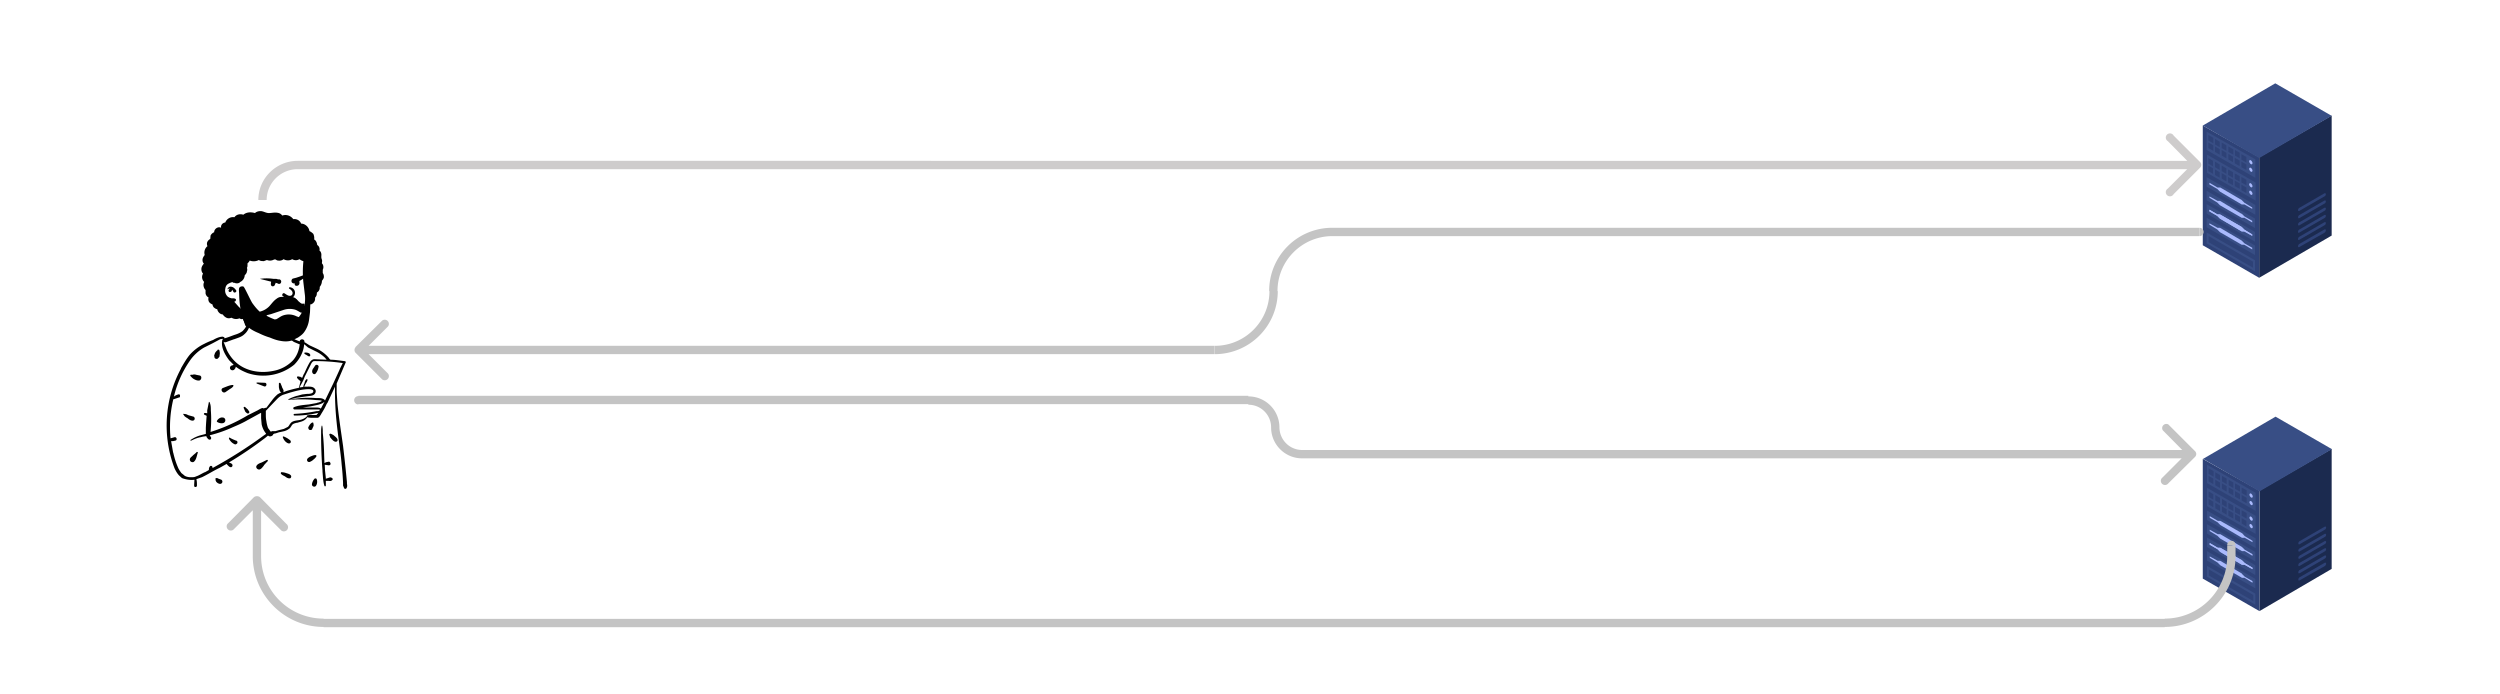 <?xml version="1.0" encoding="UTF-8"?> <svg xmlns="http://www.w3.org/2000/svg" xmlns:xlink="http://www.w3.org/1999/xlink" xmlns:v="https://vecta.io/nano" fill="none" viewBox="0 0 900 250"><style><![CDATA[.B{fill:#2e4277}.C{fill:#384e85}.D{fill:#aabafd}.E{fill-rule:evenodd}]]></style><g fill="#fff"><path d="M0 0h900v250H0z"></path><path d="M120.6 140.5c-.3-.8 0-1.5.3-2.2.8-2.5 1.7-5 2.9-7.4.4-.7-.3-1.7-1.2-1.5-1.5.2-3 0-4.6 0-.5-1.4-2-2-3.1-2.8l-4-2.5c0-.7-.9-.8-1.4-.4-1.4-.8-3-.7-4.5-1.2-1.1-1.8-1.2-3.7-1.5-5.5-.2-.7 0-1.5-.5-2.1-1.8-2.5-8.7-3.6-11.3-2.1-1.4-.9-1.4.7-1.6 1.6a3 3 0 0 0-.4 1.6c-1.4 3.1-4.8 4.5-7.9 5.6-.3-.4-.9-.3-1.2 0a20 20 0 0 0-7.4 3.1 10 10 0 0 0-5.5 5 1 1 0 0 0-.2.6 36 36 0 0 0-6 19.4c-2.5 1.5 1.2 15 2 17.8.6 1 1.2 3.8 2.6 3.6 1 1 2.5.9 3.8 1-.2.8 0 1.7.2 2.5.3 1 1.8 1 2 0 13 2.4 26.3.4 39.5.8 3.8 0 7.6.2 11.4.4a1.08 1.08 0 0 0 1-1l-2.4-28.5c-.3-2-.4-4-1-5.8z" class="E"></path></g><path d="M90.3 113.3h.2c0 2.5-.6 5.4-2.5 7-1 1-2.3 1.3-3.6 1.8h-.1l-2.2.8c-.5.2-1.1.5-1.6.2l1.2 3a15 15 0 0 0 2.3 3.4c3.6 4 9.3 5.1 14.5 4a13 13 0 0 0 7-3.8c1.4-1.6 2.2-3.7 2.4-5.8h-.2l-1.9-.8c-.6-.4-1.1-.8-1.5-1.3-.3-.3-.6-1-.8-2.2a16 16 0 0 1-.2-2.5h.2c.3.5.4 1.7.6 2.3.2.7.4 1.4.8 1.8.8 1 2 1.3 3 1.7.1-1 1.7-1 1.7.1v.2l.4.2 1.4.9 2.6 1.2a13.6 13.6 0 0 1 3.6 2.5c.4.4.8.8 1 1.2l.4.3c1.6 0 3.3.3 5 .5.4 0 .6.3.4.6l-3.2 7.5v3.1l.3 4.3c.5 5 1.3 10 2 15a567.3 567.3 0 0 1 1.4 13.1v.5c.1.6.2 1.1-.2 1.7-.1.2-.5.3-.8 0l-.4-1v-1a98.3 98.3 0 0 0-.5-6.5c-.4-5-1.3-10-1.8-15.1a109.5 109.5 0 0 1-.6-13l-2.7 5.8-.3.4c-.5 1.2-1.2 2.4-1.9 3.5l-.1.2c-.3.5-.7 1.2-1.2 1.3H112a5.6 5.6 0 0 1-1.4-.2c-.4.7-1.1 1.2-1.9 1.5l-1.7.5h-.2c-.7.2-1.4.3-1.8 1-.3.5-.6 1-1 1.2-.5.4-1 .6-1.6.8l-1.8.4h-.1l-1.2.4-.5.1c-.2 0-.3.2-.5.3 0 .4-.7.7-1.1.7a1 1 0 0 1-.7-.3l-1.1.9a141.7 141.7 0 0 1-13 8.8h.2l.1.1c.5.2 1 .4 1 .9 0 .4-.2.6-.5.7-.5 0-.8-.3-1.1-.6l-.4-.4-.1-.2-2.5 1.4-.2.1c-2.1 1-4.1 2.3-6.2 3.3l-2 .7c.2.8.2 1.5.2 2.3 0 .7-1.1.7-1 0v-.4l.1-1.7c-2 .3-4-.4-4.5-.6l-1.1-1c-.7-.8-1.2-1.7-1.6-2.6a43.2 43.2 0 0 1 2.3-35.7l.1-.3c1-1.7 2-3.5 3.3-5 1.4-1.5 3.1-2.8 5-3.7a26.7 26.7 0 0 1 3.2-1.4c1-.6 2.3-1.2 3.5-1.2l.2.1h.1c.2 0 .3.2.3.4v.1c1.2-.3 2.4-.8 3.5-1.2l.3-.1c1-.3 1.9-.7 2.7-1.3a8 8 0 0 0 1.7-2.4c.5-1.1.8-2.3 1.2-3.5Zm23.1 59c.3-.2.5 0 .6.2.3.7.2 1.7-.2 2.3-.4.7-1.4.4-1.5-.3 0-.8.5-1.8 1.1-2.3Zm2.4-19c0-.1.2-.1.2 0 .2.8.2 1.6.2 2.5a96.2 96.2 0 0 1 .5 8.2l.1 2.7.6-.3 1-.2c.3 0 .6.4.6.8s-.5.6-.8.5l-1.3-.2.1 2 .3 2.8v.3c.2-.2.5-.2.8-.3.5-.2 1-.4 1.4 0 .3.1.4.5.1.7-.3.4-.8.4-1.3.3h-.3a3 3 0 0 1-.7 0v1.7c0 .3-.4.4-.5.1-.3-.8-.4-1.8-.5-2.6l-.2-2.5v-.3a163.6 163.6 0 0 1-.5-13.4v-.2c0-.9 0-1.8.2-2.6Zm-38.3 19 .3-.2h.4l.4.2.8.3c.5.1.8.6.6 1.1-.2.5-.8.6-1.2.4-.4-.1-.7-.4-1-.7v-.1l-.2-.4v-.5Zm23.8-2.3a5 5 0 0 1 1.7.3c.6.2 1.5.4 1.8 1 .1.3 0 .8-.4.9-.7.1-1.3-.3-1.8-.7-.6-.3-1.1-.5-1.5-1 0-.2 0-.5.2-.5ZM80 122l-.7.1-2.8 1.5-3 1.5a16 16 0 0 0-4.9 4.4 38.1 38.1 0 0 0-6 13.3c.4-.4 1-.6 1.5-.8.3-.1.6 0 .7.2v.4c0 .2 0 .5-.4.5l-1.8.6h-.2a42.5 42.5 0 0 0-1 14.1l.7-.2.7-.2c.8-.2 1.1 1 .4 1.2a9 9 0 0 1-.9.2h-.7l.7 4 .1.3c.4 1.7.9 3.4 1.6 5 .3.8.8 1.5 1.3 2.2l1 .8c.2.3 1.2.7 2.3.7 1 0 1.4 0 2-.3 1-.3 2-1 3.1-1.5h.1l1.4-.8c0-.4 0-.8.3-1.2.3-.5.9-.3 1 .2v.3a163.5 163.5 0 0 0 18.7-11.9l.6-.4-.1-.2a8 8 0 0 1-1.5-3.2l-.2-2.2v-2l-.4.2a640.3 640.3 0 0 1-4.4 2.4c-1.7 1-3.5 1.8-5.4 2.6l-.9.4a47 47 0 0 1-7.4 2.5l.3.5c.3.3.3.7 0 1-.3.2-.8 0-1-.3l-.4-.5a1 1 0 0 1-.1-.4l-1.3.2-.8.2c-1.2.2-2.3.7-3.3 1.2-.4.2-.5-.2 0-.4a12 12 0 0 1 3.7-1.6l1.5-.4V154a116.3 116.3 0 0 1 .3-4.3l-.8-.4c-.3-.1-.2-.5 0-.6a2.3 2.3 0 0 1 1 .1v-1.1l.6-3h.2c.5 1 .5 2 .5 3a41.7 41.7 0 0 1 0 6.5l-.1 1.3a61.5 61.5 0 0 0 13.4-6l2.6-1.3 1-.5.5-.3c.4-.2.8-.5 1.3-.5.1 0 .3 0 .3.2.3-.2.6-.3 1-.3l1.5-2 .4-.5a13 13 0 0 1 2.2-2.4l1.3-.7-.3-.1c-.4-.4-.5-1.2-.6-1.7V138c.1-.2.5-.3.6 0l.5 1.2v.1c.2.5.6 1 .6 1.5l-.1.4 1-.4a54.1 54.1 0 0 1 4.6-1.2l.6-2.3-.6-.6c-.3-.1-.4-.4-.6-.6-.2-.2 0-.6.2-.6h.1l1 .2v.1l.5.2.5-1.2.3-.5c.6-1.3 1.2-2.7 2-4 .4-.5.8-.9 1.5-1l2.1.1 2.4.1-.6-.7a12.6 12.6 0 0 0-3.5-2.4l-2.6-1.3-1.4-1.2c-.2 2.8-1.6 5.4-3.6 7.4a17.7 17.7 0 0 1-16.8 3c-1.5-.6-3-1.3-4.2-2.3a1 1 0 0 1-.2.5v.2c-.2 0-.2.2-.3.3a1 1 0 0 1-.7.3c-.6 0-1-.5-.9-1 .1-.4.3-.6.6-.7l.3-.1h.1l.3-.2-1.6-1.6c-1.5-2-3-4.6-2.5-7.1 0-.3.2-.4.3-.6H80Zm16 43.6c.3-.2.6.2.3.5l-.3.3-1 1.1v.1c-.5.6-.9 1.2-1.5 1.4-.8.2-1.6-.7-1.1-1.4.4-.6 1.2-.9 1.8-1.1l1.8-.9Zm-25.3-2.8c.2-.2.6-.1.5.2-.4 1.1-.5 2.6-1.5 3.3-.4.2-.9 0-1.1-.2a1 1 0 0 1-.2-1c.2-.5.8-.8 1.1-1.2l1.2-1Zm41.8 1.2c.3 0 1.2-.4 1.4 0v.3a4 4 0 0 1-1 1.1c-.4.4-.9.7-1.4.9-.8.2-1.3-.7-.7-1.3.4-.4 1-.7 1.6-.9h.1Zm-30-6c-.2-.3 0-.6.3-.4.6.4 1.4.7 2.1 1 .3 0 .6.3.6.6l-.1.4c-.3.3-.6.5-1 .3-1-.5-1.5-1.1-2-2Zm19.3-.7.1-.2c.6.1 1 .4 1.6.7l.7.5c.3.2.5.4.5.8 0 .2-.2.4-.4.5-.6.2-1.3-.4-1.7-.8-.4-.5-.7-1-.8-1.5Zm16.8-.7c-.2-.3.3-.6.6-.4l.8.4.7.6c.5.4 1.2 1.2.6 1.7-.6.4-1.3-.2-1.7-.6l-.7-.8-.3-.9ZM113 130c-.7.2-1 1-1.3 1.6l-2 4-.5 1.3-1.4 2.6 1.4-.2c0-.4.2-1 .4-1.3.1-.5.3-1.2.8-1.5.1 0 .3 0 .3.2 0 .5-.4 1-.7 1.5l-.4.8-.1.2h.8c.8 0 1.8-.1 2.5.3s1.1 1.2.7 2c-.5 1-1.6 1-2.5 1.1l-3.5.5c-1.3.1-2.4.6-3.6.8-.1 0-.2-.1 0-.2.9-.5 2-.9 3-1.2h.1l1.8-.5 1.7-.2c.7 0 2.3 0 2.3-1 0-.6-1.1-.7-1.6-.7-2 0-4.2.5-6.3 1.1l-.4.1-2.5.8c-1 .4-1.6.9-2.3 1.6l-2.2 2.3a88 88 0 0 1-1.8 1.9v1c0 1 0 1.8.2 2.7.1.8.3 1.7.6 2.5l.6.8.1.2.3.3.5-.2h1.2l1-.3 2-.5 1.4-.7c.5-.4.6-.9 1-1.3.7-1 2.3-1 3.3-1.2 1-.2 1.8-.6 2.5-1.2l.1-.4h.2l.2-.3s.1 0 0 0v.2c.7-.2 1.3-.1 2-.1h1.1c.1 0 0 0 0-.1a5.6 5.6 0 0 0 .6-.7 35.3 35.3 0 0 1-8.6 1c-.4 0-.4-.6 0-.6a53 53 0 0 0 8-1h.3c.1 0 .5 0 .7-.2l.2-.2c0-.2-.7-.2-.8-.2H106c-.4 0-.6-.6-.2-.8 1.7-.7 3.5-.8 5.4-1l2.8-.5.2-.1c.6-.1 1.2-.3 1.7-.7-.7-.3-1.6-.2-2.4-.3a54.2 54.2 0 0 0-9.9 0 35 35 0 0 1 10.1-.7h.4c1 0 2 0 2.7.6l.2.3 3-6.2 2.2-4.8.2-.5 1-2a69.4 69.4 0 0 0-10.4-.7Zm-.6 22.1c.2 0 .4 0 .4.2l.1.5v.5l-.5 1.1c0 .3-.4.4-.6.4-.2 0-.4 0-.6-.2-.1-.2-.3-.5-.2-.8.3-.6.7-1.3 1.4-1.7Zm-34.3-.6c.4-.7 1.2-1.3 2-1.2 1.2 0 1.4 1.6.3 2-.7.2-1.6 0-2.2-.4a.3.3 0 0 1-.1-.4ZM66 149.2c-.1-.1 0-.3.2-.2l.8.1.9.4 1.8.5c.2.1.4.4.4.7l-.1.4c-.2.3-.6.4-1 .3-.6-.1-1.2-.6-1.7-1h-.1l-.7-.5-.5-.7Zm21.7-2.4c0-.3.3-.4.5-.3l1.1 1v.1c.3.3.7.8.3 1.1-.4.5-1-.2-1.3-.5l-.6-1.4Zm29-2.1c-.5.5-1.4.8-2.1 1l-2.8.6-2.7.4h4.3c.6 0 1.3 0 1.8.2l.3.2 1.3-2.4ZM82 139c.6-.2 1.2-.4 1.8-.4.2 0 .3.2.2.4-.3.5-.8.8-1.3 1.1l-1.6 1.1c-1 .5-1.9-1-.9-1.5l1.8-.7Zm10.6-1.3 2.7.1c1 0 .7 1.6-.2 1.3l-2.6-1c-.2 0-.2-.4 0-.4h.1Zm-23-2.9h.6l.3.1 1.5.3c.9.4.4 1.9-.5 1.8-.7 0-1.3-.3-1.8-.6s-.8-.7-1.2-1.1c0-.2 0-.3.2-.4h.8Zm45.1-2.9a5 5 0 0 1-1 2.5c-.3.4-.8.4-1.1 0-.4-.5-.2-1.2.1-1.7l.1-.1.6-.9a.7.7 0 0 1 1.3.2Zm-36.4-6c.3-.1.7 0 .7.3.1.4.2 1 .1 1.4l-.1.8-.5.6c-.4.4-1.2.2-1.3-.4 0-.3-.2-.6 0-.9l.2-.6c.3-.5.6-.8 1-1.1Zm31.5 1h.1c.7 0 1.8.2 1.8 1 0 .2-.1.3-.3.4-.4 0-.6-.2-.9-.4l-.7-.4c-.3-.1-.3-.6 0-.6Z" fill="#000" class="E"></path><path d="M92.4 82.5c13.2-.7 19.2 8.5 19.5 12.7.3 2.8-1.4 6.1-1.4 8.7 0 1.3 1.6 4 .9 6-1.7 4.2-5.2 9-9.7 9s-10.4 1.1-15.3-6c-.5-.6-6.4-4.4-7-8C78 96 83 83 92.4 82.6z" fill="#fff" class="E"></path><g fill="#000" class="E"><path d="M91.8 76.7c.5-.5 1.3-.7 2-.7 1 0 1.9.7 3 .7 1 0 2-.3 3.1-.1.7.1 1.3.4 1.7 1 1.5-.5 3 0 4 1.3 1.2-.2 2.4.5 2.8 1.6 1.4 0 2.8 1.2 3 2.7.5.2 1 .6 1.4 1 .3.7.4 1.4.3 2 .7.4 1 1.2 1.1 2 .7.4 1 1.3.8 2 .5.3.7 1 .7 1.5s-.1 1 .1 1.5.2.8.1 1.3v.3l.3.4c.3.6.3 1.3 0 1.9v1.2c.3.4.4.9.4 1.4 0 .5-.4 1-.7 1.4 0 .8-.3 1.6-.8 2.2a2 2 0 0 1-1 2l-.1.9c-.1.3-.3.7-.6 1 .2 1-.4 2-1.5 2.4h-.3a11.4 11.4 0 0 1-5.5 8.5 9.9 9.9 0 0 1-6.1 1.2c-1.2 0-2.3-.2-3.4-.5h-.2a5 5 0 0 1-1.3-.6c-.4-.2-.6-.7-.8-1.1 0-.3.2-.6.5-.6H96a15.7 15.7 0 0 0 3.3.8h.3l.4.1h.7c4.2.3 7.7-3 8.8-7a12.4 12.4 0 0 0 .2-4.7l-.5-4.2a36.6 36.6 0 0 1 0-7.2V94c-.5-.1-1-.4-1.4-.7-.8.5-1.8.5-2.6 0a3 3 0 0 1-3.1 0c-.6.5-1.3.6-2 .5-.3 0-.6-.2-.9-.4h-.5a2.9 2.9 0 0 1-2.6.2L95 94c-.6 0-1.3 0-1.8-.4a4 4 0 0 1-3.3.2 3 3 0 0 1-.8 1v.6c0 .4 0 .7-.2 1 .1.4.2.8 0 1.2 0 .6-.4 1.1-.8 1.5a2.8 2.8 0 0 1-1.6 2.4l-.1.1c-.5.5-1.4.5-2 .2h-.1c-.3 0-.4 0-.5-.2h-.3a4 4 0 0 0-1 .4c-1 .4-1.3 1.2-1.4 2a3 3 0 0 0 .9 2.8c.4.3.9.5 1.4.6.5 0 1-.1 1.5.3 0 .1.1.2 0 .4 0 .3-.3.5-.6.5l1.6 1.8 1.8 1.7a9 9 0 0 1 1.5 2.2l.5 1.5c.3.6.6 1 .2 1.6 0 .2-.4.4-.6.4-.8 0-1-.6-1.2-1.2l-.5-1.5-.1-.3c-.5.2-1 0-1.3-.2a3.1 3.1 0 0 1-2.8-.2h-.2a2 2 0 0 1-2-.2c-.5-.3-.8-.7-1-1a2 2 0 0 1-1.3-.6c-.4-.4-.6-.8-.7-1.3-.4 0-.8-.3-1.2-.6a2 2 0 0 1-.5-1.1c-.5-.2-1-.5-1.3-1-.2-.5-.3-1-.1-1.5a2 2 0 0 1-1.1-1.5v-1.2c-.7-.7-1-1.9-.5-2.9-.8-.8-1-2-.4-3-.4-.4-.6-1-.6-1.6 0-.8.4-1.4.9-2-.4-.4-.5-.9-.5-1.3 0-.7.4-1.3.8-1.8a3 3 0 0 1 1-3.2c-.2-.3-.2-.7-.2-1 .1-.8.7-1.3 1.2-1.6l.1-1.2c.3-.6.8-1 1.3-1.2 0-1.2 1.4-2.2 2.5-1.6-.2-.9.5-1.8 1.5-1.9a3 3 0 0 1 3.3-1.9c.7-1 2-1.3 3.2-.9 1.2-1 2.8-1 4.2-.6ZM83 103.2c.9 0 1.5.6 2 1.3.4.6-.7 1.2-1 .5l-.4-.7-.1.2v.1l-.1.1c0 .2-.2.4-.5.4-.2.1-.5 0-.6-.3-.1-.4.2-.7.5-.9a1 1 0 0 0-.9.3c0-.6.6-1 1.1-1Z"></path><path d="M106.4 107.5c0-.2.4.5.5.6a2.5 2.5 0 0 1 .5 1.3 88.4 88.4 0 0 0 2-.1c.5.2.3 1-.3 1-1.5 0-3 .2-4.6.4-.8 0-1.5.2-2.3.3l-2.2.3c.6-.4 1.4-.6 2-.8a40.5 40.5 0 0 1 4.4-1l-.1-.9v-1.2Zm-2.3-3.6c.7.4 1.7 1.3 1 2.3-.9.8-2-.2-2.7-.6-.5-.3-1.1.5-.6 1 4.3 3 6-2.6 2.6-3.2-.3 0-.5.3-.3.5Zm-10.6-3.5a16.7 16.7 0 0 1 5 0h1l.7.2a.8.8 0 0 1 1 1c-.1.6-.8.8-1.3.4l-.7-.2v.2a5.5 5.5 0 0 0-.2.4c-.1.3-.2.5-.5.6-.3.2-.8 0-.9-.3-.2-.4 0-1 0-1.3l-4-1c-.1 0-.1 0 0 0Zm16.3-1.5h.3c.2.3-.3.7-.5 1a8 8 0 0 1-1.9 1.3l.1.1v.8a1 1 0 0 1-1 .8c-.4 0-.7-.2-.7-.5v-.4a1 1 0 0 1-1-.3 1 1 0 0 1 .3-1.4l1.2-.3 1.2-.4 1.1-.4.6-.2h.3Z"></path><path d="m107.7 114.2-.9-.3a6.2 6.2 0 0 0-5-.3c-.8.3-1.5.9-2.3 1.3l-.6.1a21.6 21.6 0 0 1-2.7-1.2l-.3-.3 1.6-.4 4.5-1.5a7 7 0 0 1 4.3-.1c.6.2 1.2.6 1.9 1l1.1.2c-.2.6-.6 1.2-1 1.7a6 6 0 0 1-.6-.2Zm3.3-4.7c-.2 0-.7.4-.9.7l-.1-.1-.3-.1c-.9-.4-1.6-1-2.3-1.6-.4-.5-1-1-1.5-1.3-.8-.3-1.5-.2-2.3-.1-.8 0-1.6-.2-2.4-.1-.6 0-1.2.3-1.7.7-1 .7-1.7 1.7-2.5 2.6a7 7 0 0 1-3.5 2c-1-.9-1.8-1.9-2.6-3-.7-1-2.7-5.5-3.2-6a1 1 0 0 0-.6-.1c-.4 0-.8.2-1 .6-.2.7 0 1.6 0 2.4a35.1 35.1 0 0 0 1 7.6c.4 1.4 1 2.8 2 3.8s2.5 1.8 4 2.4c1.2.6 2.6 1.2 4 1.6 1.2.5 2.5 1 3.8 1.2 1.5.3 3 .3 4.4-.2l2-1c.7-.5 1.5-1 2.1-1.8a9.8 9.8 0 0 0 1.9-4.9l.3-2.4.1-2.6c0-.4-.5-.5-.7-.3Z"></path></g><path d="m813.3 56.6 26.1-15v43.2L813.3 100V56.6Z" fill="#1b2a4f"></path><path d="M813.3 56.6V100L793 88.3V45.2l20.3 11.4Z" class="B"></path><path d="M811.9 73.9v3.4l-17.5-10.1v-3.4l17.5 10Zm-17.5-.4 17.4 10V87l-17.4-10.1v-3.4Zm0 10.2 17.4 10v4l-17.4-10.1v-3.9Z" class="C"></path><path d="M795.1 87.2V85l16 9.2v2.2l-16-9.2Z" class="B"></path><path d="m794.4 68.7 17.4 10v3.4l-17.4-10v-3.4Z" class="C"></path><g class="D"><path d="m807 81.7 1 1 2.8 1.7v.5l-2.9-1.6h-.9l-7.8-4.6-1-1-2.8-1.6v-.6l2.9 1.7h.9l7.8 4.5Z"></path><path d="m807 81.7 1 1 2.8 1.7v.5l-2.9-1.6h-.9l-7.8-4.6-1-1-2.8-1.6v-.6l2.9 1.7h.9l7.8 4.5Zm0-4.8 1 1 2.8 1.6v.6l-2.8-1.7h-1l-7.8-4.5-1-1-2.8-1.7v-.5l2.9 1.6h.9L807 77Zm0-4.9 1 1 2.8 1.7v.5l-2.8-1.6h-1l-7.8-4.6-1-1-2.8-1.6v-.6l2.9 1.7h1L807 72Z"></path></g><path d="M794.4 55.6 812 65.7v6.5l-17.5-10v-6.6Zm17.5 1.8V64l-17.5-10v-6.6l17.6 10Z" class="C"></path><path d="M806.3 63.4v2l-1.8-1v-2l1.8 1Zm0-5.6v2l-1.8-1v-2l1.8 1Zm-9.6.1v2l-1.7-1v-2l1.7 1Zm0 2.7v2l-1.7-1v-2l1.7 1Zm2.4 1.4v2l-1.7-1v-2l1.7 1Zm0-2.8v2l-1.7-1v-2l1.7 1Zm2.4 4.1v2l-1.7-1v-2l1.7 1Zm0-2.7v2l-1.7-1v-2l1.7 1Zm2.4 4.1v2l-1.8-1v-2l1.8 1Zm0-2.7v2l-1.8-1v-2l1.8 1Zm2.4 4v2l-1.8-1v-2l1.8 1Zm-4.8-11v2l-1.7-1v-2l1.7 1Zm7.2 12.5v2l-1.8-1v-2l1.8 1Z" class="B"></path><path d="M810.3 68.7c.3.2.6.7.6 1 0 .4-.3.6-.6.4s-.6-.7-.6-1c0-.4.3-.6.6-.4z" class="D"></path><path d="M801.5 52.3v2l-1.7-1v-2l1.7 1Zm7.2 12.4v2l-1.8-1v-2l1.8 1Zm0-5.5v2l-1.8-1v-2l1.8 1Zm-2.4-4.2v2l-1.7-1v-2l1.7 1Zm2.4 1.5v2l-1.8-1v-2l1.8 1Zm-11.9-6.9v2l-1.8-1v-2l1.8 1Zm0 2.7v2l-1.8-1v-2l1.8 1Zm2.3-1.3v2l-1.7-1v-2l1.7 1Zm0 2.7v2l-1.7-1v-2l1.7 1Zm4.8 2.7v2l-1.7-1v-2l1.7 1Zm.1-2.7v2l-1.8-1v-2l1.7 1Z" class="B"></path><use xlink:href="#B" class="D"></use><path d="M836.8 82.6l-9 5.2a1 1 0 0 0-.5.9c0 .3.3.4.5.2l9-5.1c.3-.2.5-.6.5-.9s-.2-.4-.5-.3zm-9-1.5l9-5.2c.3-.1.5-.5.5-.8s-.2-.4-.5-.3l-9 5.2a1 1 0 0 0-.5.8c0 .3.2.5.5.3zm0-2.6l9-5.2c.3-.1.5-.5.5-.8s-.2-.4-.5-.3l-9 5.2a1 1 0 0 0-.5.8c0 .3.2.5.5.3zm0-2.6l9-5.2c.3-.1.5-.5.5-.8s-.2-.4-.5-.3l-9 5.2a1 1 0 0 0-.5.8c0 .3.2.5.5.3zm0 7.8l9-5.2c.3-.1.5-.5.5-.8s-.2-.4-.5-.3l-9 5.2a1 1 0 0 0-.5.9c0 .3.2.4.5.2zm0 2.6l9-5.2c.3-.1.5-.5.5-.8s-.2-.4-.5-.3l-9 5.2a1 1 0 0 0-.5.9c0 .3.3.4.5.2z" class="B"></path><path d="m794.4 78.4 17.4 10v3.4l-17.4-10v-3.4Z" class="C"></path><path d="m807 86.6 1 1 2.8 1.6v.6l-2.9-1.7h-.9l-7.8-4.5-1-1-2.8-1.7v-.5l2.9 1.6h.9l7.8 4.6Z" class="D"></path><path d="M793 45.2 819.1 30l20.3 11.7-26.1 15.2L793 45.2Z" class="C"></path><path d="M792 60.4c.6-.6.6-1.5 0-2.1l-9.5-9.5a1.5 1.5 0 1 0-2.1 2l8.5 8.6-8.5 8.5a1.5 1.5 0 1 0 2.1 2l9.5-9.5Zm-684.8.5H791v-3H107.2v3ZM96 72c0-6.1 5-11.1 11.2-11.1v-3C99.4 57.9 93 64.2 93 72h3Z" fill="#cecccc"></path><path d="M791.8 85a1.5 1.5 0 0 0 0-3v3ZM128 125c-.5.5-.5 1.5 0 2l9.6 9.6a1.5 1.5 0 0 0 2.1-2.1l-8.5-8.5 8.5-8.5a1.5 1.5 0 0 0-2.1-2.1l-9.6 9.5Zm664-43H479.6v3h312.1v-3Zm-354.7 42.5H129v3h308.2v-3Zm19.7-19.7c0 10.9-8.8 19.7-19.7 19.7v3a22.7 22.7 0 0 0 22.7-22.7h-3ZM479.7 82a22.7 22.7 0 0 0-22.8 22.8h3c0-11 8.9-19.8 19.8-19.8v-3Z" fill="#c4c4c4"></path><path d="m813.4 176.6 26-15v43.2l-26 15.2v-43.4Z" fill="#1b2a4f"></path><path d="M813.4 176.6V220L793 208.3v-43.1l20.3 11.4Z" class="B"></path><path d="M812 193.9v3.4l-17.5-10.1v-3.4l17.5 10Zm-17.5-.4 17.4 10v3.5l-17.4-10.1v-3.4Zm0 10.2 17.4 10v4l-17.4-10.1v-3.9Z" class="C"></path><path d="M795.2 207.2V205l16 9.2v2.2l-16-9.2Z" class="B"></path><path d="m794.5 188.7 17.4 10v3.4l-17.4-10v-3.4Z" class="C"></path><g class="D"><path d="m807.1 201.7 1 1 2.8 1.7v.5l-2.9-1.6h-.9l-7.8-4.6-1-1-2.8-1.6v-.6l2.9 1.7h.9l7.8 4.5Z"></path><path d="m807.1 201.7 1 1 2.8 1.7v.5l-2.9-1.6h-.9l-7.8-4.6-1-1-2.8-1.6v-.6l2.9 1.7h.9l7.8 4.5Zm0-4.8 1 1 2.8 1.6v.6l-2.8-1.7h-1l-7.8-4.5-1-1-2.8-1.7v-.5l2.9 1.6h.9l7.8 4.6Zm.1-4.9.9 1 2.8 1.7v.5l-2.8-1.6h-1l-7.8-4.6-1-1-2.8-1.6v-.6l2.9 1.7h.9l7.9 4.5Z"></path></g><path d="m794.5 175.6 17.5 10.1v6.5l-17.5-10v-6.6Zm17.5 1.8v6.5l-17.5-10v-6.6l17.5 10.1Z" class="C"></path><path d="M806.4 183.4v2l-1.8-1v-2l1.8 1Zm0-5.6v2l-1.8-1v-2l1.8 1Zm-9.6.1v2l-1.7-1v-2l1.7 1Zm0 2.7v2l-1.7-1v-2l1.7 1Zm2.4 1.4v2l-1.7-1v-2l1.7 1Zm0-2.8v2l-1.7-1v-2l1.7 1Zm2.4 4.1v2l-1.7-1v-2l1.7 1Zm0-2.7v2l-1.7-1v-2l1.7 1Zm2.4 4.1v2l-1.8-1v-2l1.8 1Zm0-2.7v2l-1.8-1v-2l1.8 1Zm2.4 4v2l-1.8-1v-2l1.8 1Zm-4.8-11v2l-1.7-1v-2l1.7 1Zm7.1 12.5v2l-1.7-1v-2l1.7 1Z" class="B"></path><path d="M810.4 188.7c.3.2.6.7.6 1 0 .4-.3.6-.6.4s-.6-.7-.6-1c0-.4.3-.6.6-.4z" class="D"></path><path d="M801.6 172.3v2l-1.7-1v-2l1.7 1Zm7.2 12.4v2l-1.8-1v-2l1.8 1Zm0-5.5v2l-1.8-1v-2l1.8 1Zm-2.4-4.2v2l-1.8-1v-2l1.8 1Zm2.4 1.5v2l-1.8-1v-2l1.8 1Zm-11.9-6.9v2l-1.8-1v-2l1.8 1Zm-.1 2.7v2l-1.7-1v-2l1.7 1Zm2.4-1.3v2l-1.7-1v-2l1.7 1Zm0 2.7v2l-1.7-1v-2l1.7 1Zm4.8 2.7v2l-1.7-1v-2l1.7 1Zm0-2.7v2l-1.7-1v-2l1.7 1Z" class="B"></path><use xlink:href="#B" x="0.1" y="120" class="D"></use><path d="M836.9 202.6l-9 5.2a1 1 0 0 0-.5.9c0 .3.2.4.5.2l9-5.1c.3-.2.5-.6.5-.9s-.2-.4-.5-.3zm-9-1.5l9-5.2c.3-.1.5-.5.5-.8s-.3-.4-.5-.3l-9 5.2a1 1 0 0 0-.5.8c0 .3.2.5.5.3zm0-2.6l9-5.2c.3-.1.5-.5.5-.8s-.3-.4-.5-.3l-9 5.2a1 1 0 0 0-.5.8c0 .3.2.5.5.3zm0-2.6l9-5.2c.3-.1.5-.5.5-.8s-.3-.4-.5-.3l-9 5.2a1 1 0 0 0-.5.8c0 .3.2.5.5.3zm0 7.8l9-5.2c.3-.1.5-.5.5-.8s-.2-.4-.5-.3l-9 5.2a1 1 0 0 0-.5.9c0 .3.2.4.5.2zm.1 2.6l8.9-5.2c.3-.1.5-.5.5-.8s-.2-.4-.5-.3l-9 5.2a1 1 0 0 0-.5.9c0 .3.2.4.5.2z" class="B"></path><path d="m794.5 198.4 17.4 10v3.4l-17.4-10v-3.4Z" class="C"></path><path d="m807.1 206.6 1 1 2.8 1.6v.6L808 208h-.9l-7.8-4.5-1-1-2.8-1.7v-.5l2.9 1.6h.9l7.8 4.6Z" class="D"></path><path d="m793.1 165.2 26.1-15.2 20.3 11.7-26.1 15.2-20.3-11.7Z" class="C"></path><path d="M804.8 196.2a1.5 1.5 0 0 0-3 0h3ZM93.6 179c-.6-.5-1.6-.5-2.2 0l-9.5 9.6a1.5 1.5 0 0 0 2.1 2.1l8.5-8.5 8.5 8.5a1.5 1.5 0 1 0 2.1-2.1l-9.5-9.6Zm708.2 17.3v4h3v-4h-3Zm-22.5 26.5H116.5v3h662.8v-3ZM94 200.2V180h-3v20.2h3Zm22.5 22.5c-12.4 0-22.5-10-22.5-22.5h-3c0 14 11.4 25.5 25.5 25.5v-3Zm685.3-22.5a22.5 22.5 0 0 1-22.5 22.5v3c14 0 25.5-11.4 25.5-25.5h-3ZM129 142.6a1.5 1.5 0 1 0 0 3v-3Zm661.2 21.9c.6-.6.6-1.5 0-2.1l-9.6-9.6a1.5 1.5 0 0 0-2 2.1l8.4 8.5-8.5 8.5a1.5 1.5 0 1 0 2.1 2.1l9.6-9.5Zm-661.2-19h320.4v-3H129v3ZM468.7 165h320.4v-3H468.7v3Zm-11.1-11.1c0 6.1 5 11.1 11.1 11.1v-3a8.2 8.2 0 0 1-8.1-8.1h-3Zm-8.2-8.2c4.5 0 8.2 3.6 8.2 8.2h3c0-6.2-5-11.2-11.2-11.2v3Z" fill="#c4c4c4"></path><defs><path id="B" d="M810.3 57.7c.3.2.6.7.6 1 0 .4-.3.6-.6.4s-.6-.7-.6-1c0-.4.3-.6.6-.4zm0 2.7c.3.2.6.7.6 1 0 .4-.3.6-.6.4s-.6-.7-.6-1c0-.4.3-.5.6-.4zm0 5.6c.3.2.6.7.6 1 0 .4-.3.6-.6.4s-.6-.7-.6-1c0-.4.3-.6.6-.4z"></path></defs></svg> 